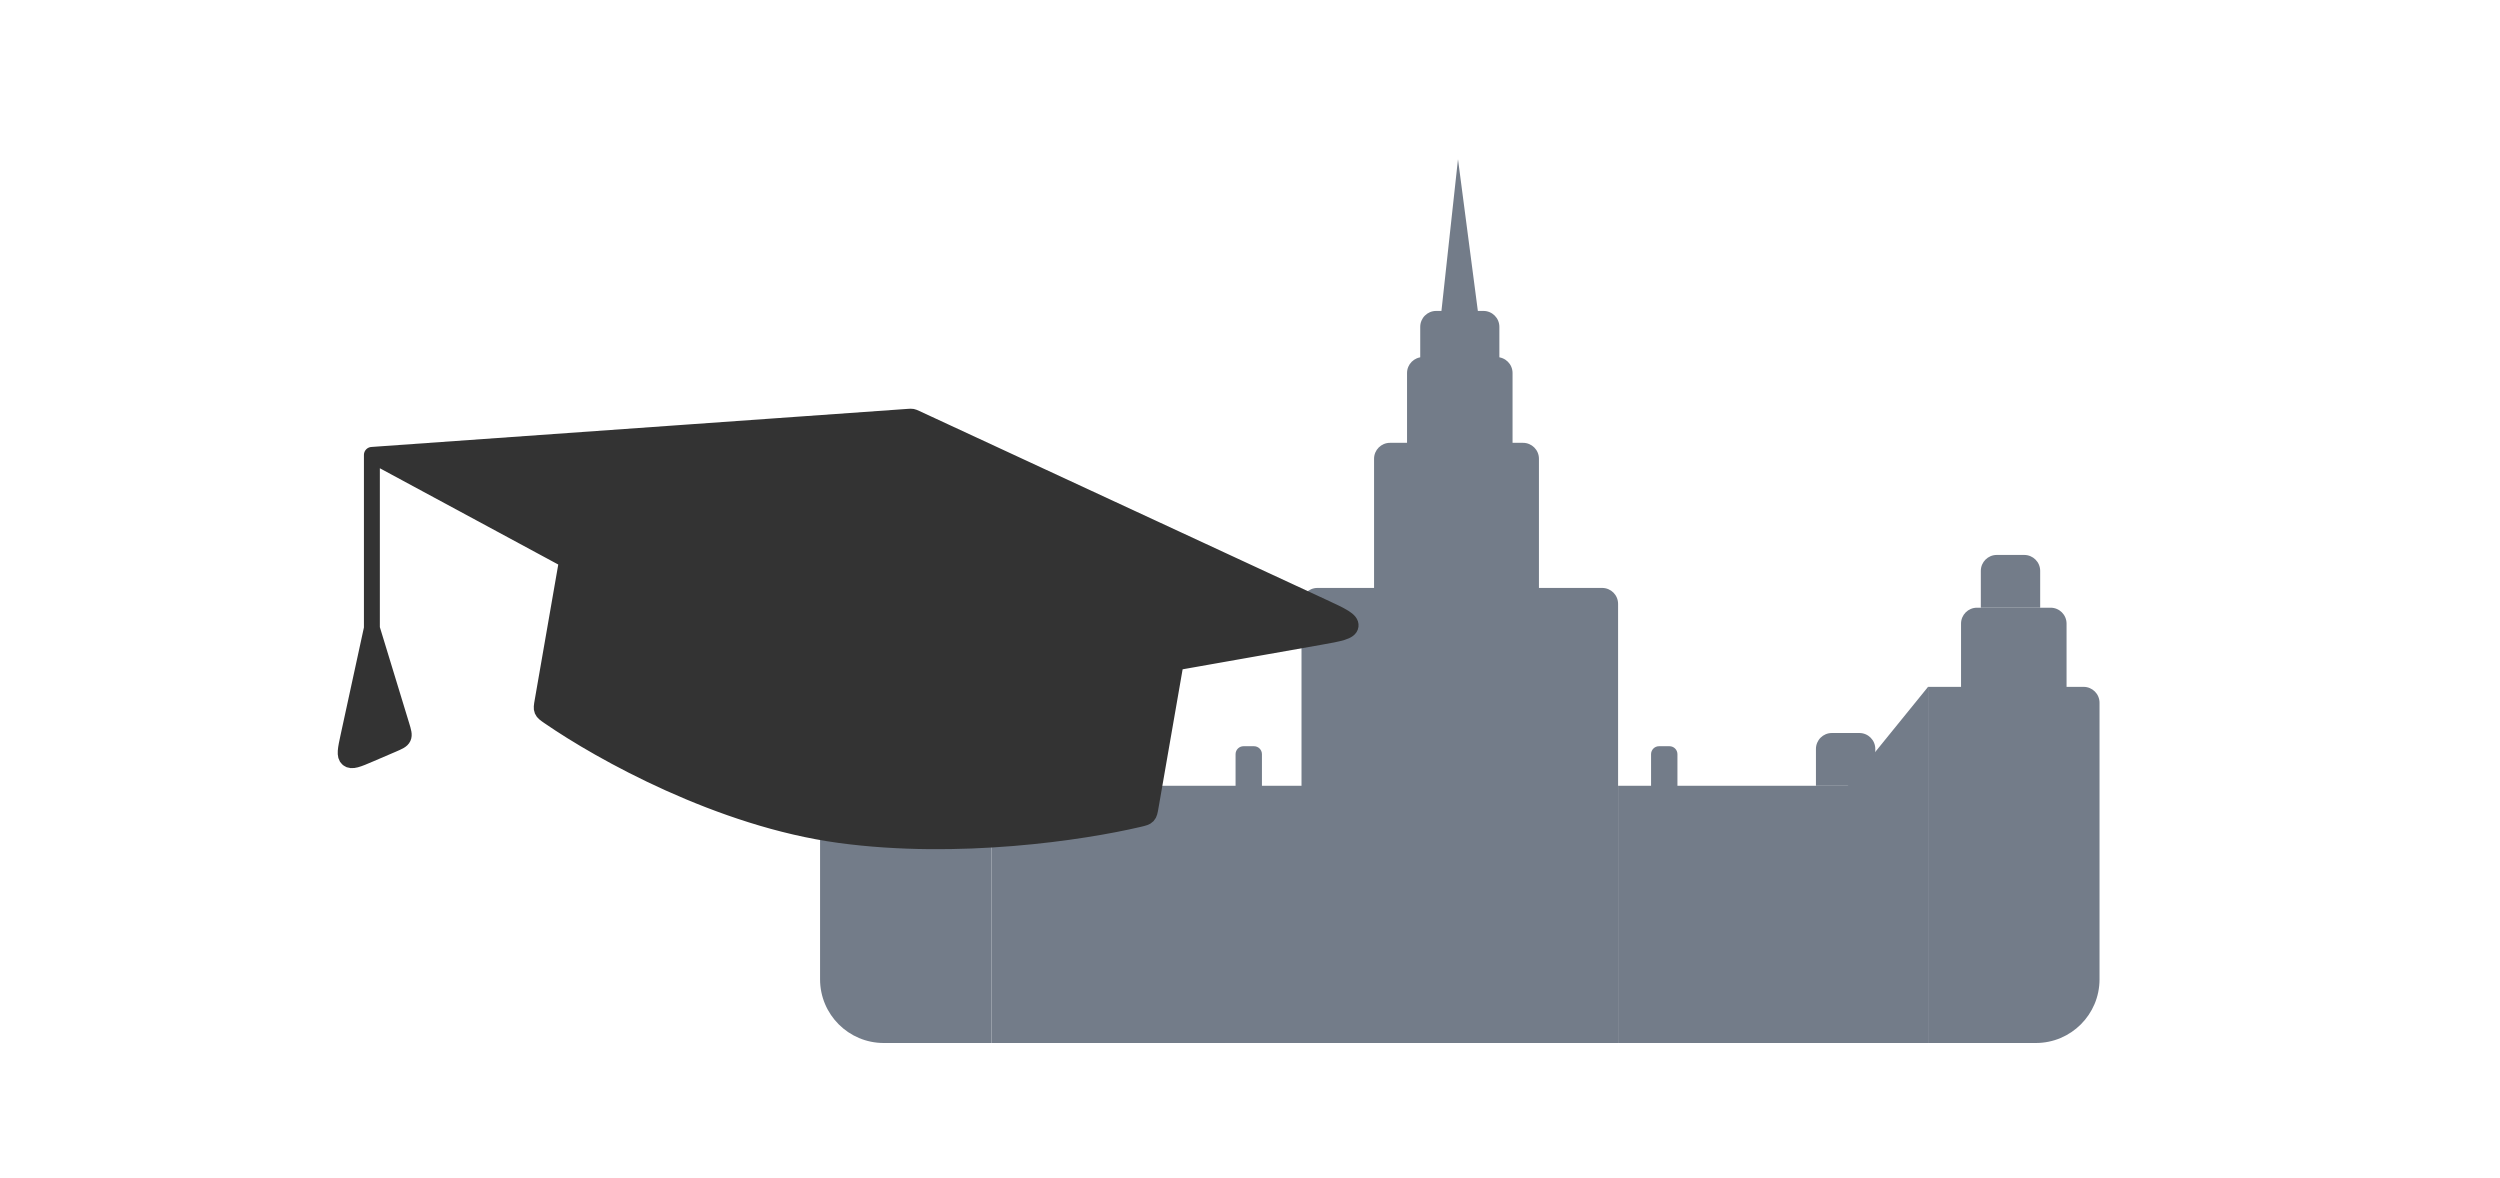 <svg width="314" height="148" viewBox="0 0 314 148" fill="none" xmlns="http://www.w3.org/2000/svg">
<path d="M163.47 75.844C163.47 74.739 164.365 73.844 165.47 73.844H201.231C202.335 73.844 203.231 74.739 203.231 75.844V131H163.47V75.844Z" fill="#737C89"/>
<path d="M103 88.269C103 87.165 103.895 86.269 105 86.269H124.537V131.001H111C106.582 131.001 103 127.419 103 123.001V88.269Z" fill="#737C89"/>
<path d="M242.164 86.269H261.701C262.806 86.269 263.701 87.165 263.701 88.269V123.001C263.701 127.419 260.12 131.001 255.701 131.001H242.164V86.269Z" fill="#737C89"/>
<path d="M246.306 78.328C246.306 77.224 247.201 76.328 248.306 76.328H257.56C258.664 76.328 259.56 77.224 259.56 78.328V102.836H246.306V78.328Z" fill="#737C89"/>
<path d="M248.791 71.701C248.791 70.597 249.686 69.701 250.791 69.701H254.246C255.351 69.701 256.246 70.597 256.246 71.701V76.328H248.791V71.701Z" fill="#737C89"/>
<path d="M109.627 71.701C109.627 70.597 110.522 69.701 111.627 69.701H115.082C116.187 69.701 117.082 70.597 117.082 71.701V76.328H109.627V71.701Z" fill="#737C89"/>
<path d="M132.82 94.066C132.82 92.962 133.716 92.066 134.82 92.066H138.276C139.38 92.066 140.276 92.962 140.276 94.066V98.693H132.82V94.066Z" fill="#737C89"/>
<path d="M228.082 94.066C228.082 92.962 228.977 92.066 230.082 92.066H233.537C234.642 92.066 235.537 92.962 235.537 94.066V98.693H228.082V94.066Z" fill="#737C89"/>
<path d="M207.373 94.725C207.373 94.172 207.821 93.725 208.373 93.725H209.686C210.239 93.725 210.686 94.172 210.686 94.725V100.351H207.373V94.725Z" fill="#737C89"/>
<path d="M155.187 94.725C155.187 94.172 155.634 93.725 156.187 93.725H157.5C158.052 93.725 158.5 94.172 158.5 94.725V100.351H155.187V94.725Z" fill="#737C89"/>
<path d="M176.724 46.852C176.724 45.747 177.619 44.852 178.724 44.852H187.977C189.082 44.852 189.977 45.747 189.977 46.852V57.277H176.724V46.852Z" fill="#737C89"/>
<path d="M178.381 41.053C178.381 39.948 179.276 39.053 180.381 39.053H186.321C187.426 39.053 188.321 39.948 188.321 41.053V51.478H178.381V41.053Z" fill="#737C89"/>
<path d="M183.124 20L185.835 40.709H180.865L183.124 20Z" fill="#737C89"/>
<path d="M107.142 78.328C107.142 77.224 108.037 76.328 109.142 76.328H118.395C119.5 76.328 120.395 77.224 120.395 78.328V102.836H107.142V78.328Z" fill="#737C89"/>
<path d="M172.582 57.619C172.582 56.515 173.477 55.619 174.582 55.619H191.291C192.396 55.619 193.291 56.515 193.291 57.619V82.127H172.582V57.619Z" fill="#737C89"/>
<rect x="203.231" y="98.693" width="32.306" height="32.306" fill="#737C89"/>
<path d="M232.083 98.695L242.164 86.269V131.001H212.343L232.083 98.695Z" fill="#737C89"/>
<path d="M134.478 98.695L124.538 86.269V131.001H153.944L134.478 98.695Z" fill="#737C89"/>
<rect x="134.478" y="98.693" width="32.306" height="32.306" fill="#737C89"/>
<path d="M166.173 76.237L115.057 52.532L115.057 52.532C114.824 52.425 114.708 52.371 114.583 52.348C114.458 52.325 114.33 52.334 114.074 52.352L114.074 52.352L46.709 57.136L46.709 78.913L43.772 92.436C43.411 94.098 43.23 94.929 43.701 95.317C44.171 95.705 44.953 95.37 46.515 94.698L49.3 93.503C50.084 93.166 50.475 92.998 50.636 92.651C50.797 92.304 50.673 91.896 50.424 91.081L46.709 78.913L46.709 57.136L71.225 70.366L68.148 88.062C68.043 88.662 67.991 88.962 68.105 89.232C68.218 89.502 68.46 89.67 68.946 90.005C75.505 94.532 90.46 102.846 105.448 104.88C120.323 106.898 135.957 104.549 143.058 102.878C143.653 102.738 143.951 102.668 144.157 102.449C144.363 102.23 144.417 101.921 144.524 101.302L147.672 83.202L165.679 80.02C168.25 79.566 169.535 79.339 169.63 78.612C169.725 77.884 168.541 77.335 166.173 76.237Z" fill="#333333"/>
<path d="M46.709 57.136L114.074 52.352C114.33 52.334 114.458 52.325 114.583 52.348C114.708 52.371 114.824 52.425 115.057 52.532L166.173 76.237C168.541 77.335 169.725 77.884 169.63 78.612C169.535 79.339 168.25 79.566 165.679 80.02L147.672 83.202M46.709 57.136L71.225 70.366M46.709 57.136L46.709 78.913M147.672 83.202L108.684 90.09C108.345 90.15 108.175 90.18 108.008 90.153C107.842 90.126 107.69 90.044 107.387 89.88L71.225 70.366M147.672 83.202L144.524 101.302C144.417 101.921 144.363 102.23 144.157 102.449C143.951 102.668 143.653 102.738 143.058 102.878C135.957 104.549 120.323 106.898 105.448 104.88C90.46 102.846 75.505 94.532 68.946 90.005C68.46 89.67 68.218 89.502 68.105 89.232C67.991 88.962 68.043 88.662 68.148 88.062L71.225 70.366M46.709 78.913L50.424 91.081C50.673 91.896 50.797 92.304 50.636 92.651C50.475 92.998 50.084 93.166 49.3 93.503L46.515 94.698C44.953 95.37 44.171 95.705 43.701 95.317C43.23 94.929 43.411 94.098 43.772 92.436L46.709 78.913Z" stroke="#333333" stroke-width="2" stroke-linecap="round"/>
</svg>
